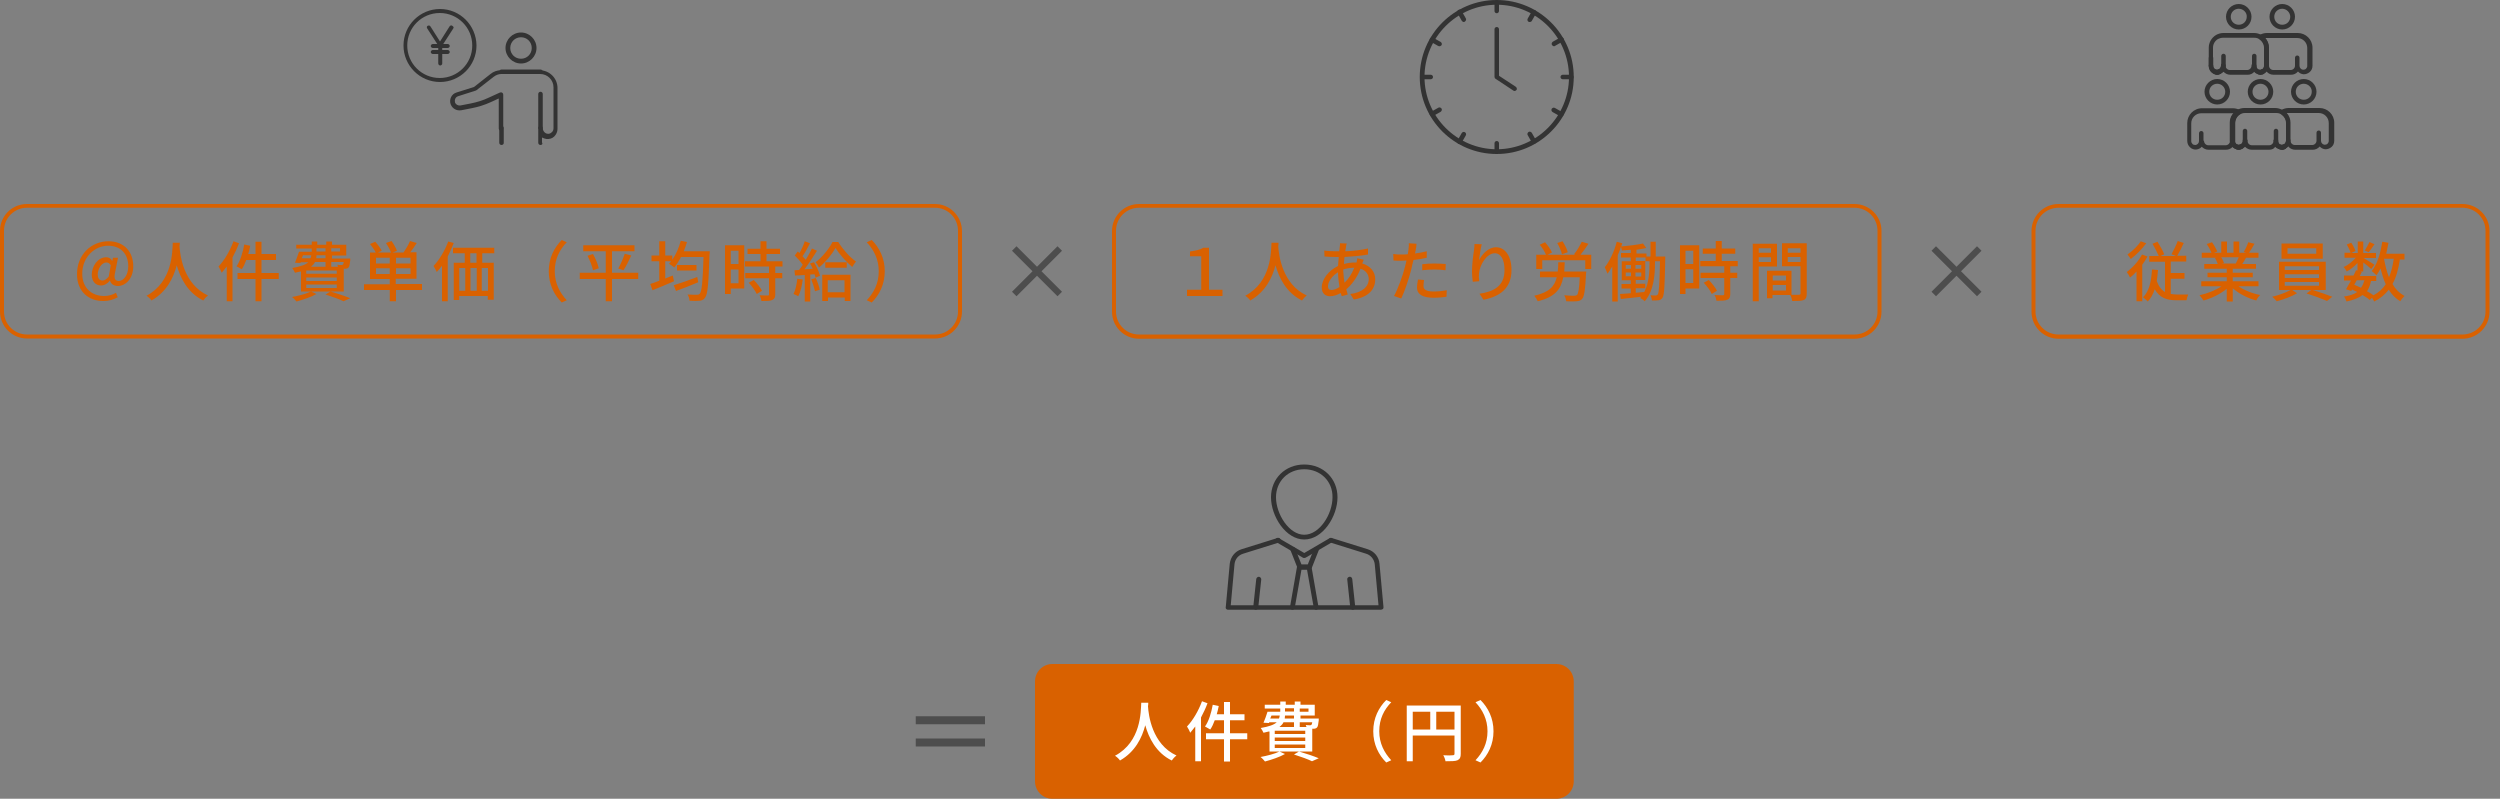 <svg version="1.1" id="レイヤー_1" xmlns="http://www.w3.org/2000/svg" x="0" y="0" width="1000" height="319.5" xml:space="preserve"><rect width="100%" height="100%" fill="#808080" stroke="none"/><style>.st0{fill:#4d4d4d}.st1{fill:#d96100}.st2{fill:#fff}.st3{fill:#333}</style><path class="st0" d="M394 289.7h-27.7v-3.2H394v3.2zm0 5.7v3.2h-27.7v-3.2H394z"/><path class="st1" d="M629.5 312.5c0 3.9-3.1 7-7 7H421c-3.9 0-7-3.1-7-7v-39.9c0-3.9 3.1-7 7-7h201.5c3.9 0 7 3.1 7 7v39.9z"/><path class="st2" d="M459.3 281.2c0 .4 0 .8-.1 1.3.2 3.5 1.6 15.2 11.4 19.7-.8.6-1.5 1.4-1.9 2-6.3-3.1-9.2-9.1-10.6-14.1-1.3 5-4 10.6-10.1 14.1-.4-.6-1.2-1.4-2-1.9 10.5-5.6 10.3-17.7 10.5-21.2h2.8zM483 281.3c-.7 1.9-1.6 3.8-2.6 5.7v17.5h-2.3v-13.9c-.7.9-1.4 1.8-2 2.5-.2-.6-.9-1.9-1.3-2.5 2.4-2.5 4.6-6.3 6-10.1l2.2.8zm15.9 14.4H492v8.9h-2.4v-8.9h-7.2v-2.4h7.2v-5.2h-3.7c-.5 1.4-1.1 2.7-1.8 3.7-.5-.3-1.5-.9-2.1-1.2 1.5-2.1 2.5-5.4 3.1-8.7l2.4.5c-.2 1.1-.5 2.2-.8 3.3h2.9v-4.9h2.4v4.9h5.8v2.4H492v5.2h6.9v2.4zM514 301.6c-2.1 1.2-5.4 2.3-8 3-.4-.5-1.2-1.4-1.8-1.8 2.7-.5 5.8-1.3 7.6-2.2l2.2 1zm-6.5-9c-.7.2-1.4.3-2.1.5-.2-.5-.8-1.5-1.1-1.9 3.4-.6 5.3-1.3 6.4-2.3h-3l-.1.3-2.2-.1c.5-1.2 1.2-3 1.6-4.4h5.1v-1.3h-6.2v-1.5h6.2v-1.3h2.2v1.3h3.6v-1.3h2.3v1.3h5.7v4.3h-5.7v1.2h7.3v.7c-.2 1.6-.3 2.5-.7 2.9-.4.4-.9.5-1.4.5h-.5v9.1h-17.1v-8zm.6-5.2h3.5c.2-.4.2-.8.3-1.2h-3.3l-.5 1.2zm14 4.9h-12.2v1.3h12.2v-1.3zm0 2.7h-12.2v1.4h12.2V295zm0 2.8h-12.2v1.4h12.2v-1.4zm-8.7-8.9c-.3.7-.9 1.3-1.6 1.9h5.8v-1.9h-4.2zm4.2-2.7H514c0 .4-.1.8-.1 1.2h3.7v-1.2zm-3.6-1.6h3.6v-1.3H514v1.3zm5.6 16c2.8.8 6 1.9 7.9 2.7l-2.7 1.2c-1.6-.8-4.4-1.8-7.2-2.7l2-1.2zm.3-17.2v1.3h3.5v-1.3h-3.5zm0 5.5v1.9h2.7c-.1-.3-.2-.6-.3-.8.7.1 1.4.1 1.7.1.2 0 .4 0 .6-.2.1-.1.2-.4.3-1h-5zM554.5 280l2 .9c-2.9 3-4.8 6.7-4.8 11.6 0 4.8 2 8.6 4.8 11.6l-2 .9c-3-3-5.2-7.2-5.2-12.5s2.2-9.5 5.2-12.5zM584.3 301.5c0 1.4-.3 2.1-1.3 2.6-.9.4-2.5.4-4.8.4-.1-.7-.5-1.8-.9-2.4 1.7.1 3.3.1 3.8 0 .5 0 .7-.2.7-.6v-7.3h-16.7v10.3h-2.4v-22.3h21.6v19.3zm-19.2-9.7h7v-7.1h-7v7.1zm16.7 0v-7.1h-7.3v7.1h7.3zM592.2 305l-2-.9c2.8-3 4.8-6.7 4.8-11.6 0-4.8-2-8.6-4.8-11.6l2-.9c3 3 5.2 7.2 5.2 12.5s-2.2 9.5-5.2 12.5z"/><g><path class="st3" d="M552.4 243.9h-61.2c-.3 0-.5-.1-.7-.3-.2-.2-.3-.5-.2-.7l1.6-17.4c.3-2.7 2.1-5 4.7-5.8l14.4-4.5c.5-.2 1.1.1 1.2.6.2.5-.1 1.1-.6 1.2l-14.4 4.5c-1.9.6-3.2 2.2-3.4 4.2l-1.5 16.4h59.1l-1.5-16.4c-.2-1.9-1.5-3.6-3.4-4.2l-14.4-4.5c-.5-.2-.8-.7-.6-1.2.2-.5.7-.8 1.2-.6l14.4 4.5c2.6.8 4.5 3.1 4.7 5.8l1.6 17.4c0 .3-.1.5-.2.7-.3.1-.6.3-.8.3z"/><path class="st3" d="M521.7 223.2c-.2 0-.3 0-.5-.1l-10.6-6.2c-.5-.3-.6-.9-.3-1.3.3-.5.9-.6 1.3-.3l10.1 5.9 10.1-5.9c.5-.3 1.1-.1 1.3.3.3.5.1 1.1-.3 1.3l-10.6 6.2c-.1 0-.3.1-.5.1z"/><g><path class="st3" d="M521.7 215.8c-7.4 0-13.3-9.3-13.3-16.9 0-7.5 5.7-13.1 13.3-13.1 7.6 0 13.3 5.6 13.3 13.1 0 7.7-5.9 16.9-13.3 16.9zm0-28.1c-6.5 0-11.3 4.8-11.3 11.2 0 6.7 5.2 15 11.3 15 6.1 0 11.3-8.2 11.3-15 .1-6.4-4.8-11.2-11.3-11.2z"/></g><g><path class="st3" d="M523.7 227.8h-3.8c-.4 0-.8-.2-.9-.6l-2.8-7.1c-.2-.5 0-1.1.5-1.3.5-.2 1.1 0 1.3.5l2.6 6.5h2.5l2.6-6.5c.2-.5.8-.7 1.3-.5.5.2.7.8.5 1.3l-2.8 7.1c-.3.4-.6.6-1 .6z"/><path class="st3" d="M517 243.9h-.2c-.5-.1-.9-.6-.8-1.1l2.8-16.1c.1-.5.5-.8 1-.8h3.8c.5 0 .9.3 1 .8l2.8 16.1c.1.5-.3 1-.8 1.1-.5.1-1-.3-1.1-.8l-2.7-15.3h-2.2l-2.7 15.3c0 .4-.4.8-.9.8z"/></g><g><path class="st3" d="M502.3 243.9h-.1c-.5-.1-.9-.5-.9-1.1l1.2-11.2c.1-.5.5-.9 1.1-.9.5.1.9.5.9 1.1l-1.2 11.2c0 .5-.5.9-1 .9zM541.1 243.9c-.5 0-.9-.4-1-.9l-1.2-11.2c-.1-.5.3-1 .9-1.1.5-.1 1 .3 1.1.9l1.2 11.2c.1.5-.3 1-.9 1.1h-.1z"/></g></g><g><path class="st1" d="M374 83.1c5.1 0 9.2 4.1 9.2 9.2v32.3c0 5.1-4.1 9.2-9.2 9.2H10.8c-5.1 0-9.2-4.1-9.2-9.2V92.3c0-5.1 4.1-9.2 9.2-9.2H374m0-1.5H10.8C4.8 81.6 0 86.4 0 92.3v32.3c0 5.9 4.8 10.8 10.8 10.8H374c5.9 0 10.8-4.8 10.8-10.8V92.3c-.1-5.9-4.9-10.7-10.8-10.7z"/><path class="st1" d="M30.8 109.7c0-8 5.8-13.2 12.6-13.2 6.1 0 9.9 4.1 9.9 10 0 5.2-3.3 7.9-6.1 7.9-1.6 0-2.9-.8-3.2-2.2-.9 1.2-2.3 2-3.6 2-2.1 0-3.7-1.6-3.7-4.3 0-3.3 2.3-7 5.8-7 1 0 1.8.4 2.3 1.4h.1l.3-1.2h2l-1.2 6.1c-.5 2.1 0 3.2 1.5 3.2 1.8 0 3.8-2.2 3.8-5.9 0-4.6-2.7-8.2-8.1-8.2-5.2 0-10.3 4.4-10.3 11.2 0 5.8 3.9 8.9 8.8 8.9 1.7 0 3.4-.5 4.7-1.3l.7 1.8c-1.8 1-3.6 1.5-5.7 1.5-5.7.1-10.6-3.6-10.6-10.7zm12.7.9l.8-4.5c-.5-.8-1-1.1-1.7-1.1-2.1 0-3.5 2.7-3.5 4.8 0 1.7.8 2.4 1.9 2.4.8 0 1.6-.5 2.5-1.6zM71.9 97.2c0 .4 0 .8-.1 1.3.2 3.5 1.6 15.2 11.4 19.7-.8.6-1.5 1.4-1.9 2-6.3-3.1-9.2-9.1-10.6-14.1-1.3 5-4 10.6-10.1 14.1-.4-.6-1.2-1.4-2-1.9 10.5-5.6 10.3-17.7 10.5-21.2h2.8zM95.6 97.3c-.7 1.9-1.6 3.8-2.6 5.7v17.5h-2.3v-13.9c-.7.9-1.4 1.8-2 2.5-.2-.6-.9-1.9-1.3-2.5 2.4-2.5 4.6-6.3 6-10.1l2.2.8zm15.9 14.3h-6.9v8.9h-2.4v-8.9H95v-2.4h7.2V104h-3.7c-.5 1.4-1.1 2.7-1.8 3.7-.5-.3-1.5-.9-2.1-1.2 1.5-2.1 2.5-5.4 3.1-8.7l2.4.5c-.2 1.1-.5 2.2-.8 3.3h2.9v-4.9h2.4v4.9h5.8v2.4h-5.8v5.2h6.9v2.4zM126.6 117.6c-2.1 1.2-5.4 2.3-8 3-.4-.5-1.2-1.4-1.8-1.8 2.7-.5 5.8-1.3 7.6-2.2l2.2 1zm-6.5-9c-.7.2-1.4.3-2.1.5-.2-.5-.8-1.5-1.1-1.9 3.4-.6 5.3-1.3 6.4-2.3h-3l-.1.3-2.2-.1c.5-1.2 1.1-3 1.6-4.4h5.1v-1.3h-6.2v-1.5h6.2v-1.3h2.2v1.3h3.6v-1.3h2.3v1.3h5.7v4.3h-5.7v1.2h7.3v.7c-.2 1.6-.3 2.5-.7 2.9-.4.4-.9.5-1.4.5h-.5v9.1h-17.1v-8zm.6-5.3h3.5c.2-.4.2-.8.3-1.2h-3.3l-.5 1.2zm14 4.9h-12.2v1.3h12.2v-1.3zm0 2.8h-12.2v1.4h12.2V111zm0 2.8h-12.2v1.4h12.2v-1.4zm-8.7-9c-.3.7-.9 1.3-1.6 1.9h5.8v-1.9H126zm4.2-2.7h-3.6c0 .4-.1.8-.1 1.2h3.7v-1.2zm-3.6-1.5h3.6v-1.3h-3.6v1.3zm5.6 16c2.8.8 6 1.9 7.9 2.7l-2.7 1.2c-1.6-.8-4.4-1.8-7.2-2.7l2-1.2zm.3-17.3v1.3h3.5v-1.3h-3.5zm0 5.5v1.9h2.7c-.1-.3-.2-.6-.3-.8.7.1 1.4.1 1.7.1.2 0 .4 0 .6-.2.1-.1.2-.4.3-1h-5zM168.9 116h-10.5v4.5h-2.5V116h-10.3v-2.3h10.3v-2.1H148V101h2.3c-.5-1-1.5-2.4-2.3-3.4l2.1-.9c1 1.1 2.1 2.6 2.6 3.6l-1.5.7h5.2c-.4-1.1-1.2-2.6-2-3.8l2.2-.8c.9 1.2 1.8 2.9 2.2 3.9l-1.7.7h4.3c.9-1.3 2-3.1 2.6-4.6l2.7.8c-.8 1.3-1.7 2.6-2.6 3.7h2.5v10.6h-8.3v2.1h10.5v2.4zm-13-12.9h-5.5v2.3h5.5v-2.3zm0 6.5v-2.3h-5.5v2.3h5.5zm8.3-6.5h-5.8v2.3h5.8v-2.3zm0 4.2h-5.8v2.3h5.8v-2.3zM181.5 97.2c-.7 1.8-1.5 3.6-2.4 5.4v17.9h-2.3v-14.2c-.7.9-1.4 1.8-2.1 2.5-.2-.5-.9-1.8-1.3-2.4 2.3-2.4 4.5-6.1 5.9-9.8l2.2.6zm11.4 4.1v3.8h4.6v14.8h-2.4v-1.5h-11.4v1.6h-2.2v-14.9h4.4v-3.8h-4.7v-2.2h16.5v2.2h-4.8zm-9.2 15h2.4v-9.1h-2.4v9.1zm6.9-15h-2.5v3.8h2.5v-3.8zm-2.4 5.9v9.1h2.5v-9.1h-2.5zm7 0h-2.5v9.1h2.5v-9.1zM224.7 96l2 .9c-2.9 3-4.8 6.7-4.8 11.6 0 4.8 2 8.6 4.8 11.6l-2 .9c-3-3-5.2-7.2-5.2-12.5s2.2-9.5 5.2-12.5zM255.3 111.6h-10.5v8.9h-2.5v-8.9h-10.4v-2.5h10.4v-8.6h-9v-2.4h20.5v2.4h-9v8.6h10.5v2.5zm-18.1-10c1 1.8 2 4.1 2.3 5.7l-2.3.8c-.3-1.5-1.2-3.9-2.2-5.8l2.2-.7zm10.1 5.8c.9-1.6 2-4.1 2.6-5.9l2.6.7c-.9 2-2.1 4.4-3.1 5.9l-2.1-.7zM283.9 100.7s0 .9-.1 1.2c-.4 11.8-.7 15.9-1.8 17.2-.6.9-1.3 1.1-2.2 1.2-.9.1-2.5.1-4 0 0-.7-.3-1.8-.8-2.5 1.6.1 3.1.1 3.8.1.5 0 .8-.1 1.1-.4.8-.9 1.2-4.7 1.5-14.7h-9c-.8 1.6-1.8 3.1-2.7 4.2-.5-.4-1.5-1.2-2.1-1.5.3-.3.6-.6.8-1h-2.3v6.9l3-1.2.5 2.3c-3 1.3-6.1 2.6-8.6 3.6l-.9-2.5c1-.3 2.2-.8 3.6-1.3v-7.8h-3.1v-2.3h3.1v-5.7h2.4v5.7h2.8v1.7c1.5-2.1 2.7-4.9 3.4-7.6l2.5.5c-.4 1.3-.8 2.5-1.3 3.7h10.4zm-4.6 12.2c-3.1 1.3-6.4 2.6-8.9 3.5l-.9-2.3c2.3-.7 6-2 9.4-3.3l.4 2.1zm-.7-6.9v2.2h-7.8V106h7.8zM297.7 115.4h-5.4v2.2H290V98.1h7.7v17.3zm-5.4-15.1v5.3h3.1v-5.3h-3.1zm3.1 13v-5.5h-3.1v5.5h3.1zm14.7-6.7v2.6h2.8v2.1h-2.8v6.4c0 1.3-.3 1.9-1.2 2.3-.9.4-2.2.4-4.3.4-.1-.7-.4-1.6-.8-2.3 1.5.1 2.9.1 3.3.1.4 0 .5-.1.5-.5v-6.4h-9.5v-2.1h9.5v-2.6H298v-2.1h6.2v-2.9H299v-2.1h5.2v-3h2.4v3h5.4v2.1h-5.4v2.9h6.4v2.1h-2.9zm-8.6 5.4c1.3 1.3 2.7 3.1 3.3 4.3l-2.1 1.3c-.6-1.3-1.9-3.1-3.2-4.5l2-1.1zM321.1 111.8c-.3 2.5-.9 5-1.8 6.7-.4-.3-1.4-.7-1.9-.9.8-1.6 1.3-3.9 1.5-6.1l2.2.3zm4.5-6.9c1 1.7 2.1 3.9 2.4 5.4l-1.8.8c-.1-.4-.2-.9-.4-1.4l-1.7.1v10.8h-2.2V110c-1.4.1-2.8.2-3.9.2l-.2-2.1 1.8-.1c.5-.6 1-1.3 1.5-2.1-.8-1.2-2.1-2.6-3.2-3.7l1.2-1.6c.2.2.5.4.7.6.8-1.4 1.7-3.3 2.1-4.7l2.1.8c-.9 1.8-2 3.8-3 5.2.5.5.9 1 1.3 1.4.9-1.5 1.8-3.1 2.5-4.5l2 .9c-1.5 2.4-3.3 5.2-5 7.4 1 0 2.1-.1 3.3-.2-.3-.7-.7-1.5-1.1-2.1l1.6-.5zm.7 6.3c.7 1.5 1.4 3.5 1.6 4.7l-1.9.6c-.3-1.3-.9-3.3-1.5-4.8l1.8-.5zm9-14.4c1.8 2.9 4.6 6.1 7.1 7.8-.5.6-1.1 1.5-1.5 2.2-2.4-2-5.2-5.2-6.7-7.6-1.4 2.5-3.9 5.6-6.6 7.8-.3-.7-.9-1.6-1.4-2.1 2.7-2 5.5-5.5 6.8-8.1h2.3zm-6.4 13.1h11.3v10.5h-2.3V119h-6.7v1.4h-2.3v-10.5zm9.8-5v2.2h-8.6v-2.2h8.6zm-7.6 7.2v4.8h6.7v-4.8h-6.7zM348.7 121l-2-.9c2.8-3 4.8-6.7 4.8-11.6 0-4.8-2-8.6-4.8-11.6l2-.9c3 3 5.2 7.2 5.2 12.5s-2.2 9.5-5.2 12.5zM741.8 83.1c5.1 0 9.2 4.1 9.2 9.2v32.3c0 5.1-4.1 9.2-9.2 9.2H455.6c-5.1 0-9.2-4.1-9.2-9.2V92.3c0-5.1 4.1-9.2 9.2-9.2h286.2m0-1.5H455.6c-5.9 0-10.8 4.8-10.8 10.8v32.3c0 5.9 4.8 10.8 10.8 10.8h286.2c5.9 0 10.8-4.8 10.8-10.8V92.3c0-5.9-4.9-10.7-10.8-10.7z"/><g><path class="st1" d="M474.7 115.9h5.8v-13.4H476v-1.9c2.3-.4 3.9-.6 5.3-1.5h2.3v16.8h5.4v2.5h-14.2v-2.5zM511.4 97.2c0 .4 0 .8-.1 1.3.2 3.5 1.6 15.2 11.4 19.7-.8.6-1.5 1.4-1.9 2-6.3-3.1-9.2-9.1-10.6-14.1-1.3 5-4 10.6-10.1 14.1-.4-.6-1.2-1.4-2-1.9 10.5-5.6 10.3-17.7 10.5-21.2h2.8zM538.4 98.8c-.1.5-.2 1.1-.3 1.7 3.3-.1 6.3-.5 9.1-1.1v2.4c-2.6.5-6.1.8-9.4 1-.1.9-.2 1.9-.2 2.8 1.4-.4 2.9-.6 4.2-.6h.8c.1-.5.3-1.3.3-1.7l2.6.6c-.2.3-.4 1-.6 1.5 3.2.9 5.2 3.3 5.2 6.3 0 3.7-2.3 7.1-8.6 8.1l-1.4-2.2c4.9-.6 7.4-3 7.4-6 0-1.8-1.2-3.5-3.3-4.1-1.4 3.6-3.6 6.5-5.7 8.2l.6 2.1-2.4.7c-.1-.4-.3-.8-.4-1.3-1.4.8-2.9 1.3-4.3 1.3-1.8 0-3.3-1.1-3.3-3.5 0-3.4 2.9-6.9 6.5-8.6l.3-3.6h-1.3c-1.2 0-3.3-.1-4.4-.2l-.1-2.4c.9.2 3.2.3 4.6.3h1.4c.1-.7.1-1.2.2-1.8.1-.5.1-1 .1-1.4l2.7.1c-.2.5-.3 1-.3 1.4zm-5.8 17.2c.9 0 2-.4 3.2-1.2-.3-1.9-.6-4-.6-5.9-2.3 1.4-4 3.7-4 5.6 0 1 .4 1.5 1.4 1.5zm5.2-2.9c1.5-1.5 2.9-3.4 3.9-6h-.2c-1.6 0-3 .3-4.2.7v.6c.1 1.8.3 3.3.5 4.7zM566.3 99.9c-.1.4-.2 1-.3 1.5 1.6-.2 3.2-.5 4.7-.9v2.6c-1.6.4-3.5.7-5.3.9-.3 1.1-.6 2.3-.8 3.4-.9 3.7-2.7 9.1-4.1 12l-2.9-1c1.5-2.7 3.5-8.1 4.4-11.7.2-.8.4-1.7.6-2.5-.8 0-1.5.1-2.1.1-1.2 0-2.2 0-3.1-.1l-.1-2.6c1.3.2 2.2.2 3.2.2.8 0 1.7 0 2.6-.1.1-.8.3-1.5.3-2 .1-.8.2-1.8.1-2.4l3.1.2c0 .8-.2 1.9-.3 2.4zm3.1 14.5c0 1.2.7 2.2 4.1 2.2 1.7 0 3.5-.2 5.2-.5l-.1 2.6c-1.4.2-3.2.4-5.2.4-4.3 0-6.6-1.4-6.6-4 0-1.1.2-2.2.4-3.3l2.4.2c-.1.9-.2 1.7-.2 2.4zm4.3-9c1.5 0 3.1.1 4.6.2l-.1 2.5c-1.3-.2-2.9-.3-4.4-.3-1.7 0-3.3.1-4.9.3v-2.4c1.4-.2 3.2-.3 4.8-.3zM591.6 104.1c1.2-2.4 3.7-5.2 6.8-5.2 3.6 0 6.2 3.5 6.2 9.1 0 7.3-4.6 10.6-11.2 11.9l-1.6-2.4c5.7-.9 10-3 10-9.5 0-4.1-1.4-6.7-3.9-6.7-3.2 0-6.1 4.7-6.3 8.2-.1.9-.1 1.8.1 3l-2.6.2c-.1-1-.3-2.5-.3-4.2 0-2.5.4-6 .8-8.4.1-.9.2-1.8.2-2.5l2.9.1c-.4 1.5-.9 4.7-1.1 6.4zM634.5 108.6s0 .7-.1 1c-.3 6.4-.7 8.9-1.5 9.9-.6.7-1.2.9-2.2 1-.9.1-2.5.1-4.2 0-.1-.7-.4-1.7-.8-2.4 1.7.2 3.4.2 4 .2.5 0 .8-.1 1.1-.3.5-.5.9-2.5 1.1-7.1h-6.6c-.9 4.7-3.2 7.9-10.2 9.6-.3-.7-.9-1.6-1.4-2.2 6-1.4 8.1-3.7 9-7.4H616v-2.3h7.1c.1-1.1.2-2.3.2-3.7h2.6c-.1 1.3-.1 2.5-.2 3.7h8.8zm2-6.7v5.7h-2.4v-3.5h-17.2v3.5h-2.4v-5.7h3.9c-.5-1.2-1.5-2.8-2.5-4l2.1-1c1.1 1.2 2.3 2.9 2.8 4.1l-1.8.9h11.2l-.6-.2c1.1-1.3 2.4-3.5 3.1-5l2.7.8c-1 1.5-2.2 3.2-3.2 4.4h4.3zm-11.7-.2c-.3-1.2-1.1-3.1-1.9-4.5l2.1-.7c.9 1.4 1.8 3.1 2.1 4.4l-2.3.8zM666.1 102.4v1c-.2 11-.4 14.7-1.1 15.7-.5.7-.9.9-1.6 1-.7.1-1.6.1-2.6.1-.1-.6-.3-1.5-.6-2.1.9.1 1.7.1 2.1.1.3 0 .5-.1.8-.4.5-.7.7-3.9.9-13.3h-2v.6c0 5-.5 11.2-4.1 15.4-.4-.4-1.2-1-1.8-1.3.1-.2.3-.3.4-.5-3 .3-5.9.7-8.2.9l-.3-2c1.2-.1 2.7-.2 4.3-.3v-1.9h-3.7v-1.8h3.7v-1.5h-3.6v-7.6h3.6V103h-3.9v-1.8h3.9v-1.3c-1.2.1-2.4.2-3.5.3-.1-.5-.3-1.1-.4-1.5-.4 1.1-.8 2.3-1.3 3.4v18.5h-2.2v-14c-.6 1.1-1.3 2-1.9 2.9-.2-.6-.8-2-1.1-2.6 2-2.5 3.8-6.3 4.8-10.2l2.2.6c-.1.4-.3.9-.4 1.3 3-.3 6.5-.7 8.7-1.2l1.3 1.8c-1.2.3-2.5.5-3.9.7v1.5h4v1.2h1.6v-5.9h2.1v5.9h3.8zm-15.8 5.1h2.1V106h-2.1v1.5zm0 3h2.1V109h-2.1v1.5zm6.2-3V106h-2.3v1.5h2.3zm0 3V109h-2.3v1.6h2.3zm3.4-6h-1.7V103h-3.9v1.4h3.8v7.6h-3.8v1.5h3.8v1.8h-3.8v1.8c1.1-.1 2.3-.2 3.4-.3 1.9-3.7 2.1-8.1 2.1-11.6v-.7zM679.6 115.4h-5.4v2.2H672V98.1h7.7v17.3zm-5.4-15.1v5.3h3.1v-5.3h-3.1zm3.1 12.9v-5.5h-3.1v5.5h3.1zm14.8-6.7v2.6h2.8v2.1h-2.8v6.4c0 1.3-.3 1.9-1.2 2.3-.9.4-2.3.4-4.3.4-.1-.7-.4-1.6-.8-2.3 1.5.1 2.9.1 3.3.1.4 0 .6-.1.6-.5v-6.4h-9.5v-2.1h9.5v-2.6h-9.6v-2.1h6.2v-2.9h-5.2v-2.1h5.2v-3h2.4v3h5.4v2.1h-5.4v2.9h6.4v2.1h-3zm-8.6 5.5c1.3 1.3 2.7 3.1 3.3 4.3l-2.1 1.3c-.5-1.3-1.9-3.1-3.2-4.5l2-1.1zM703.5 106.6v13.9h-2.4v-23h9.7v9.1h-7.3zm0-7.3v1.8h4.9v-1.8h-4.9zm4.9 5.5v-1.9h-4.9v1.9h4.9zm14.3 12.6c0 1.4-.3 2.2-1.2 2.6-.9.4-2.4.4-4.6.4-.1-.7-.4-1.7-.8-2.4H709v1.3h-2.2v-11h9.8v9.6c1.3.1 2.5 0 3 0s.6-.2.6-.6v-10.8h-7.4v-9.2h9.9v20.1zm-13.6-7.2v2h5.3v-2h-5.3zm5.3 6V114h-5.3v2.2h5.3zm.7-16.9v1.8h5.1v-1.8h-5.1zm5.1 5.5v-2h-5.1v2h5.1z"/></g><path class="st1" d="M985 83.1c5.1 0 9.2 4.1 9.2 9.2v32.3c0 5.1-4.1 9.2-9.2 9.2H823.4c-5.1 0-9.2-4.1-9.2-9.2V92.3c0-5.1 4.1-9.2 9.2-9.2H985m0-1.5H823.4c-5.9 0-10.8 4.8-10.8 10.8v32.3c0 5.9 4.8 10.8 10.8 10.8H985c5.9 0 10.8-4.8 10.8-10.8V92.3c0-5.9-4.9-10.7-10.8-10.7z"/><g><path class="st1" d="M859 102.6c-.6 1.1-1.3 2.2-2.1 3.3v14.6h-2.3v-11.9c-.8.9-1.7 1.8-2.6 2.4-.2-.5-.9-1.7-1.3-2.2 2.3-1.7 4.7-4.3 6.1-7l2.2.8zm-.5-5.3c-1.6 2.2-4 4.7-6.2 6.3-.3-.5-.9-1.3-1.3-1.8 2-1.4 4.2-3.5 5.3-5.3l2.2.8zm10 20.3c.7.1 1.4.2 2.2.2h4.6c-.3.6-.6 1.7-.7 2.3h-4.1c-3.7 0-6.6-.9-8.6-4.4-.7 2-1.5 3.6-2.8 4.9-.4-.4-1.3-1.3-1.9-1.7 2.5-2.4 3.3-6.3 3.6-11.1l2.4.2c-.1 1.6-.3 3.1-.5 4.4.8 2.2 1.9 3.6 3.3 4.4v-12.1h-6.3v-2.3h3.8c-.6-1.4-1.6-3.4-2.5-4.9l2-.8c1 1.6 2.2 3.7 2.7 5l-1.5.7h6.2l-1.8-.7c.8-1.4 1.9-3.7 2.5-5.3l2.4.8c-.8 1.8-1.8 3.8-2.6 5.1h3.6v2.3h-6.2v4.6h5.5v2.3h-5.5v6.1zM895.2 114.4c2.3 1.6 5.7 3 8.9 3.6-.6.5-1.3 1.5-1.6 2.2-3.4-.9-6.9-2.7-9.4-4.9v5.3h-2.4v-5.1c-2.5 2.1-6 3.8-9.3 4.7-.4-.6-1-1.5-1.6-2.1 3.1-.7 6.5-2 8.8-3.6h-8.1v-2h10.2v-1.6H883v-1.8h7.7v-1.6h-9v-1.9h5.4c-.2-.7-.7-1.7-1.1-2.4l.6-.1h-5.9v-2h3.9c-.4-1-1.2-2.5-1.9-3.5l2.1-.7c.8 1.1 1.7 2.7 2.1 3.7l-1.3.5h2.9v-4.5h2.3v4.5h2.6v-4.5h2.3v4.5h2.8l-1-.3c.6-1 1.4-2.7 1.8-3.9l2.5.6c-.7 1.3-1.5 2.6-2.2 3.6h3.8v2h-5c-.5.9-1 1.8-1.5 2.5h5.5v1.9h-9.3v1.6h8v1.8h-8v1.6h10.3v2h-8.2zm-6.7-11.5c.5.8.9 1.7 1.1 2.3l-.8.2h5.5c.4-.7.8-1.6 1.2-2.5h-7zM925.1 116c2.6.8 5.8 1.9 7.8 2.7l-2.1 1.7c-2-.9-5.5-2.2-8.2-3l1.9-1.4h-7.6l1.9 1.3c-2.1 1.3-5.4 2.5-8.1 3.2-.4-.5-1.2-1.3-1.8-1.8 2.5-.6 5.6-1.7 7.3-2.7h-4.6v-11.3h18.7V116h-5.2zm4-12.5h-16.5v-6.1h16.5v6.1zm-15.2 4.5h13.7v-1.5h-13.7v1.5zm0 3.2h13.7v-1.5h-13.7v1.5zm0 3.1h13.7v-1.5h-13.7v1.5zm12.6-15H915v2.2h11.5v-2.2zM960 103.5c-.6 4.1-1.5 7.4-3 10.1 1.2 2.1 2.8 3.7 4.8 4.8-.5.5-1.3 1.4-1.7 2.1-1.9-1.1-3.4-2.7-4.6-4.6-1.5 1.9-3.4 3.5-5.8 4.7-.2-.4-.6-1-.9-1.5l-.9.9c-.7-.7-1.8-1.3-2.9-2-1.5 1.2-3.6 2-6.4 2.6-.2-.7-.6-1.5-1-2 2.3-.3 4-.9 5.3-1.8-.7-.3-1.4-.7-2.1-1l-.3.6-2.1-.7c.6-1 1.3-2.2 2-3.5h-2.8v-2h3.8c.4-.7.7-1.4 1-2.1l.6.1v-3c-1.3 1.4-2.8 2.6-4.3 3.4-.3-.5-.8-1.4-1.3-1.8 1.8-.7 3.6-2.2 4.9-3.7h-4.5v-2h2.4c-.2-.9-.9-2.3-1.5-3.3l1.8-.7c.7 1 1.4 2.4 1.7 3.3l-1.7.8h2.6v-4.6h2.2v4.6h5.1v2h-5c1.2.7 3.7 2.2 4.4 2.7l-1.3 1.7c-.6-.6-2-1.7-3.2-2.6v3.6H944l.7.2c-.2.5-.5 1-.8 1.6h6.6v2h-2.1c-.3 1.6-.9 3-1.6 4.1 1 .5 1.9 1.1 2.6 1.6 2.1-1.1 3.7-2.6 4.9-4.4-.9-1.9-1.5-4-2.1-6.3-.5 1-1 1.9-1.6 2.7-.4-.4-1.4-1.3-1.9-1.7 2.2-2.7 3.5-7.1 4.2-11.7l2.5.4c-.3 1.5-.6 3-.9 4.4h7.3v2.3H960zm-17.3 8.6c-.3.6-.7 1.2-1 1.8.9.4 1.9.8 2.7 1.2.6-.8 1-1.8 1.4-3h-3.1zm7.1-14.4c-.8 1.2-1.7 2.4-2.3 3.2l-1.6-.7c.6-.9 1.4-2.4 1.9-3.4l2 .9zm3.8 5.8c.5 2.7 1.1 5.2 2 7.4.9-2.1 1.5-4.6 1.9-7.4h-3.9z"/></g><g><path class="st0" d="M414.8 110.3l-8.2 8.2-1.8-1.8 8.2-8.2-8.2-8.2 1.8-1.8 8.2 8.2 8.2-8.2 1.8 1.8-8.2 8.2 8.2 8.2-1.8 1.8-8.2-8.2z"/></g><g><path class="st0" d="M782.6 110.3l-8.2 8.2-1.8-1.8 8.2-8.2-8.2-8.2 1.8-1.8 8.2 8.2 8.2-8.2 1.8 1.8-8.2 8.2 8.2 8.2-1.8 1.8-8.2-8.2z"/></g><g><path class="st3" d="M598.7 61.6c-17 0-30.8-13.8-30.8-30.8S581.7 0 598.7 0s30.8 13.8 30.8 30.8-13.8 30.8-30.8 30.8zm0-59.7c-15.9 0-28.9 13-28.9 28.9 0 15.9 13 28.9 28.9 28.9s28.9-13 28.9-28.9c0-16-13-28.9-28.9-28.9z"/><path class="st3" d="M598.7 5.3c-.5 0-.9-.4-.9-.9V.9c0-.5.4-.9.9-.9s.9.4.9.9v3.4c0 .6-.4 1-.9 1zM585.5 8.8c-.3 0-.6-.2-.8-.5l-1.7-3c-.3-.4-.1-1 .3-1.3.4-.3 1-.1 1.3.3l1.7 3c.3.4.1 1-.3 1.3-.2.2-.4.2-.5.2zM575.8 18.5c-.2 0-.3 0-.5-.1l-3-1.7c-.4-.3-.6-.8-.3-1.3.3-.4.8-.6 1.3-.3l3 1.7c.4.3.6.8.3 1.3-.2.2-.5.4-.8.4zM572.3 31.7h-3.4c-.5 0-.9-.4-.9-.9s.4-.9.9-.9h3.4c.5 0 .9.4.9.9s-.4.9-.9.9zM572.8 46.6c-.3 0-.6-.2-.8-.5-.3-.4-.1-1 .3-1.3l3-1.7c.4-.3 1-.1 1.3.3.3.4.1 1-.3 1.3l-3 1.7c-.1.2-.3.2-.5.2zM583.8 57.6c-.2 0-.3 0-.5-.1-.4-.3-.6-.8-.3-1.3l1.7-3c.3-.4.8-.6 1.3-.3.4.3.6.8.3 1.3l-1.7 3c-.2.2-.5.4-.8.4zM598.7 61.6c-.5 0-.9-.4-.9-.9v-3.4c0-.5.4-.9.9-.9s.9.4.9.9v3.4c0 .4-.4.9-.9.9zM613.6 57.6c-.3 0-.6-.2-.8-.5l-1.7-3c-.3-.4-.1-1 .3-1.3.4-.3 1-.1 1.3.3l1.7 3c.3.4.1 1-.3 1.3-.2.1-.3.2-.5.2zM624.5 46.6c-.2 0-.3 0-.5-.1l-3-1.7c-.4-.3-.6-.8-.3-1.3.3-.4.8-.6 1.3-.3l3 1.7c.4.3.6.8.3 1.3-.1.3-.4.4-.8.4zM628.5 31.7h-3.4c-.5 0-.9-.4-.9-.9s.4-.9.9-.9h3.4c.5 0 .9.4.9.9.1.5-.3.9-.9.9zM621.6 18.5c-.3 0-.6-.2-.8-.5-.3-.4-.1-1 .3-1.3l3-1.7c.4-.3 1-.1 1.3.3.3.4.1 1-.3 1.3l-3 1.7c-.2.2-.4.2-.5.2zM611.9 8.8c-.2 0-.3 0-.5-.1-.4-.3-.6-.8-.3-1.3l1.7-3c.3-.4.8-.6 1.3-.3.4.3.6.8.3 1.3l-1.7 3c-.2.3-.5.4-.8.4zM605.8 36.4c-.2 0-.4-.1-.5-.2l-7.1-4.7c-.3-.2-.4-.5-.4-.8v-19c0-.5.4-.9.9-.9s.9.4.9.9v18.6l6.7 4.4c.4.3.6.9.3 1.3-.2.2-.5.4-.8.4z"/></g><g><path class="st3" d="M912.2 59.7h-.2-.1c-.4-.1-.6-.5-.6-.9v-.3c.2-.5.7-.8 1.2-.6.5.2.8.7.6 1.2-.2.3-.5.6-.9.6zM895.3 59.8s-.1 0 0 0c-.3 0-.5-.1-.7-.1-.5-.1-.8-.7-.6-1.2.1-.5.7-.8 1.2-.6.1 0 .2 0 .3.1.5.1.9.5.8 1-.1.4-.5.8-1 .8z"/><path class="st3" d="M896.2 59.7c-.4 0-.8-.3-.9-.7v-.3c0-.4.3-.8.7-.9.5-.1 1 .1 1.2.6v.3c0 .4-.2.8-.6.9h-.1c-.1.1-.2.1-.3.1z"/><path class="st3" d="M895.5 59.8h-.2c-.5 0-.9-.5-.9-1s.5-.9 1-.9h.1c.5 0 .9.4.9.9.1.6-.3 1-.9 1z"/><path class="st3" d="M895.7 59.8c-.5 0-.9-.4-.9-.9s.3-.9.8-1h.1c.5-.1 1 .3 1 .8s-.3.9-.8 1h-.1c0 .1 0 .1-.1.1zM912.9 59.8c-.5 0-.9-.4-.9-.9s.4-.9.9-.9h.1c.5 0 1 .4 1 .9s-.4 1-.9 1V59v.9c-.1-.1-.2-.1-.2-.1z"/><path class="st3" d="M913.1 59.8c-.5 0-.9-.4-.9-.8-.1-.5.3-1 .8-1 .1 0 .2 0 .3-.1.5-.1 1 .1 1.2.6.1.5-.1 1-.6 1.2-.2.1-.4.1-.6.1h-.2c.1 0 .1 0 0 0z"/><path class="st3" d="M912.7 59.8h-.2-.1c-.5-.1-.8-.5-.8-1 .1-.5.5-.9 1-.8h.1c.5 0 .9.5.9 1 0 .4-.4.8-.9.8z"/><path class="st3" d="M913.6 59.7c-.4 0-.8-.3-.9-.7-.2-.5.1-1 .6-1.2.6-.2 1.1-.9 1.1-1.6 0-.5.4-.9.9-.9s.9.4.9.9v.1c0 1.5-1 2.8-2.4 3.3 0 .1-.1.1-.2.1zM894.8 59.7h-.3c-1.4-.4-2.4-1.7-2.4-3.2v-.1-.1c0-.5.4-.9.9-.9s.9.4.9.9c0 .7.4 1.4 1.1 1.6.5.2.8.7.6 1.2 0 .3-.4.6-.8.6z"/><path class="st3" d="M895.8 59.8c-.5 0-.9-.4-.9-.8-.1-.5.3-1 .8-1 .1 0 .2 0 .3-.1.5-.1 1 .1 1.2.6.1.5-.1 1-.6 1.2-.3 0-.5.1-.8.1.1 0 0 0 0 0z"/><path class="st3" d="M896.3 59.7c-.4 0-.8-.3-.9-.7-.2-.5.1-1 .6-1.2.6-.2 1.1-.8 1.1-1.6 0-.5.4-.9.9-.9s.9.4.9.9v.1c0 1.5-1 2.8-2.4 3.2 0 .2-.1.2-.2.2z"/><path class="st3" d="M895.4 59.8h-.2-.1c-.5-.1-.8-.5-.8-1 .1-.5.5-.9 1-.8h.1c.5 0 .9.5.9 1 0 .4-.4.8-.9.8z"/><path class="st3" d="M895.5 59.8c-.5 0-.9-.4-.9-.9s.4-.9.9-.9h.1c.5 0 1 .4 1 .9s-.4 1-.9 1l-.1-.9v.9c.1-.1 0-.1-.1-.1z"/><path class="st3" d="M894.9 59.7h-.3-.1c-.4-.1-.7-.5-.7-.9v-.3c.2-.5.7-.8 1.2-.6.4.1.7.5.7.9v.3c-.1.3-.4.6-.8.6zM913.6 59.7c-.4 0-.8-.3-.9-.7-.1-.5.1-1 .6-1.2.5-.1 1 .1 1.2.6v.1c.1.4-.1.8-.4 1-.1 0-.1.1-.2.1-.2.1-.3.1-.3.1z"/><path class="st3" d="M913 59.8c-.5 0-.9-.4-1-.9 0-.5.4-1 .9-1h.1c.5-.1 1 .3 1 .8.1.5-.3.9-.7 1h-.1c0 .1-.1.1-.2.1z"/><path class="st3" d="M912.9 59.8h-.2c-.5-.1-.9-.5-.8-1 0-.5.5-.9 1-.9h.1c.5 0 .9.4.9.9-.1.6-.5 1-1 1z"/><path class="st3" d="M912.6 59.8s-.1 0 0 0h-.1c-.2 0-.4-.1-.6-.1-.5-.1-.8-.7-.6-1.2.1-.5.7-.8 1.2-.6.1 0 .2 0 .3.1.5.1.9.5.8 1-.1.4-.5.8-1 .8z"/><path class="st3" d="M912.2 59.7h-.3c-1.4-.4-2.4-1.7-2.4-3.3v-.1c0-.5.4-.9.9-.9s.9.4.9 1c0 .7.5 1.4 1.1 1.6.5.2.8.7.6 1.2-.1.2-.4.5-.8.5zM890.4 59.9h-7c-1.1 0-2-.5-2.7-1.2-.5.6-1.3 1-2.1 1.1-1 .1-1.9-.2-2.6-.9-.7-.6-1.1-1.6-1.1-2.5v-7.2c0-3.2 2.6-5.9 5.9-5.9h12.4c1 0 2 .3 2.9.8.3.2.5.5.5.8s-.2.6-.5.8c-1.2.7-2 2-2 3.5v7.1c-.1 2-1.7 3.6-3.7 3.6zm-8.8-3.6c0 1 .8 1.8 1.7 1.8h7c.9 0 1.7-.8 1.7-1.7v-3.2-4c0-1.5.6-2.9 1.5-3.9h-13c-2.2 0-4 1.8-4 4v7.2c0 .4.2.8.5 1.1.3.3.7.4 1.2.4.8-.1 1.4-.8 1.4-1.6v-3.1c0-.5.4-.9.9-.9s.9.4.9.9v3zM886.9 41.8c-2.8 0-5.1-2.3-5.1-5.1s2.3-5.1 5.1-5.1 5.1 2.3 5.1 5.1-2.3 5.1-5.1 5.1zm0-8.3c-1.8 0-3.2 1.4-3.2 3.2 0 1.8 1.4 3.2 3.2 3.2 1.8 0 3.2-1.4 3.2-3.2 0-1.7-1.4-3.2-3.2-3.2zM925.1 59.9h-7c-2 0-3.6-1.6-3.6-3.6v-7.2c0-1.4-.8-2.7-2-3.5-.3-.2-.5-.5-.5-.8 0-.3.2-.6.5-.8.9-.5 1.9-.8 2.9-.8h12.4c3.2 0 5.9 2.6 5.9 5.9v7.2c0 1-.4 1.9-1.1 2.5-.7.6-1.7 1-2.6.9-.8-.1-1.6-.5-2.1-1.1-.8.9-1.8 1.3-2.8 1.3zm-10.4-14.7c1 1.1 1.5 2.5 1.5 3.9v7.2c0 .9.8 1.7 1.7 1.7h7c.9 0 1.7-.8 1.7-1.7v-3.2c0-.5.4-.9.9-.9s.9.4.9.9v3.2c0 .8.6 1.5 1.4 1.6.4 0 .9-.1 1.2-.4.3-.3.5-.7.5-1.1v-7.2c0-2.2-1.8-4-4-4h-12.4-.4zM921.5 41.8c-2.8 0-5.1-2.3-5.1-5.1s2.3-5.1 5.1-5.1 5.1 2.3 5.1 5.1-2.3 5.1-5.1 5.1zm0-8.3c-1.8 0-3.2 1.4-3.2 3.2 0 1.8 1.4 3.2 3.2 3.2 1.8 0 3.2-1.4 3.2-3.2.1-1.7-1.4-3.2-3.2-3.2zM904.2 41.8c-2.8 0-5.1-2.3-5.1-5.1s2.3-5.1 5.1-5.1 5.1 2.3 5.1 5.1-2.3 5.1-5.1 5.1zm0-8.3c-1.8 0-3.2 1.4-3.2 3.2 0 1.8 1.4 3.2 3.2 3.2 1.8 0 3.2-1.4 3.2-3.2 0-1.7-1.4-3.2-3.2-3.2z"/><path class="st3" d="M907.7 59.9h-7c-1.1 0-2-.5-2.7-1.2-.4.4-.9.8-1.5.9h-.1c-.2.1-.4.1-.6.1h-.8c-.2 0-.4-.1-.6-.1-1.4-.5-2.4-1.8-2.5-3.3V49.1c0-2.1 1.1-4 2.9-5.1.9-.5 1.9-.8 2.9-.8h12.4c1 0 2 .3 2.9.8 1.8 1 2.9 3 2.9 5.1v7.3c-.1 1.5-1 2.8-2.4 3.2h-.1c-.2.1-.4.1-.6.1h-.7c-.2 0-.4-.1-.6-.1-.6-.2-1.1-.5-1.5-.9-.2.7-1.2 1.2-2.3 1.2zM894 56.3c0 .8.5 1.4 1.1 1.6.1 0 .2 0 .3.1h.1l.1.9V58h.1l.2.9-.1-.9c.1 0 .2 0 .3-.1.7-.2 1.1-.9 1.1-1.6 0-.5.4-.9.9-.9s.9.4.9.9c0 1 .8 1.8 1.7 1.8h7c.9 0 1.7-.8 1.7-1.7v-.1c0-.5.4-.9.9-.9s.9.4.9 1c0 .7.5 1.4 1.1 1.6.1 0 .2 0 .3.1h.4c.1 0 .2 0 .3-.1.6-.2 1.1-.9 1.1-1.6V49.2c0-1.4-.8-2.7-2-3.5-.6-.4-1.3-.5-2-.5H898c-.7 0-1.4.2-2 .5-1.2.7-2 2-2 3.5v7.1z"/><path class="st3" d="M898 57.2c-.5 0-.9-.4-.9-.9v-3.9c0-.5.4-.9.9-.9s.9.4.9.9v3.9c0 .5-.4.9-.9.9zM910.4 57.2c-.5 0-.9-.4-.9-.9v-3.9c0-.5.4-.9.9-.9s.9.4.9.9v3.9c0 .5-.4.9-.9.9z"/><g><path class="st3" d="M903.5 29.7h-.3l.3-.9-.3.9.2-.9.3-.9c.4.1.7.5.7.9v.3c-.1.3-.5.6-.9.6zM886.6 29.8c-.3 0-.5-.1-.7-.1-.5-.1-.8-.7-.6-1.2.1-.5.7-.8 1.2-.6.1 0 .2 0 .3.1.5.1.9.5.8 1-.1.4-.5.8-1 .8z"/><path class="st3" d="M887.6 29.7c-.4 0-.8-.3-.9-.7-.1-.4.1-.9.5-1.1 0 0 .1 0 .1-.1.5-.1 1 .1 1.2.6.2.5-.1 1-.6 1.2-.1.1-.2.1-.3.1z"/><path class="st3" d="M886.9 29.8h-.2c-.5 0-.9-.5-.9-1s.5-.9 1-.9h.1c.5 0 .9.4.9.9 0 .6-.4 1-.9 1z"/><path class="st3" d="M887.1 29.8c-.5 0-.9-.4-1-.9 0-.5.3-1 .9-1h.1c.5 0 1 .3 1 .8s-.3.9-.8 1h-.1c0 .1-.1.1-.1.1zM904.2 29.8c-.5 0-.9-.4-.9-.9s.4-.9.9-.9h.1l.1 1.9c-.1-.1-.1-.1-.2-.1z"/><path class="st3" d="M904.5 29.8c-.5 0-.9-.4-.9-.8-.1-.5.3-1 .8-1 .1 0 .2 0 .3-.1.5-.1 1 .1 1.2.6.1.5-.1 1-.6 1.2-.2.1-.4.1-.6.1h-.2z"/><path class="st3" d="M904.1 29.8s-.1 0 0 0h-.2-.1c-.5-.1-.8-.5-.8-1 .1-.5.5-.9 1-.8h.1c.5 0 .9.5.9 1 0 .4-.4.8-.9.8z"/><path class="st3" d="M904.9 29.7c-.4 0-.8-.3-.9-.7-.2-.5.1-1 .6-1.2.6-.2 1.1-.8 1.1-1.6 0-.5.4-.9.9-.9s.9.4.9.9v.1c0 1.5-1 2.8-2.4 3.3 0 .1-.1.1-.2.1zM886.2 29.7h-.3c-1.4-.4-2.4-1.7-2.4-3.2v-.1-.1c0-.5.4-.9.9-.9s.9.4.9.9c0 .7.5 1.4 1.1 1.6.5.2.8.7.6 1.2-.1.3-.4.6-.8.6z"/><path class="st3" d="M887.1 29.8c-.5 0-.9-.4-.9-.8-.1-.5.3-1 .8-1 .1 0 .2 0 .3-.1.5-.1 1 .1 1.2.6.1.5-.1 1-.6 1.2-.3 0-.5.1-.8.1.1 0 .1 0 0 0z"/><path class="st3" d="M887.6 29.7c-.4 0-.8-.3-.9-.7-.2-.5.1-1 .6-1.2.6-.2 1.1-.8 1.1-1.6 0-.5.4-.9.9-.9s.9.4.9.9v.1c0 1.5-1 2.8-2.4 3.2 0 .2-.1.2-.2.2z"/><path class="st3" d="M886.7 29.8h-.2-.1c-.5-.1-.8-.5-.8-1 .1-.5.5-.9 1-.8h.1c.5 0 .9.5.9 1 .1.4-.4.8-.9.8z"/><path class="st3" d="M886.9 29.8c-.5 0-.9-.4-.9-.9s.4-.9.9-.9h.1c.5 0 1 .4 1 .9s-.4 1-.9 1l-.1-.9v.9c0-.1-.1-.1-.1-.1z"/><path class="st3" d="M886.2 29.7h-.3l.1-.2.2-.7.3-.9c.5.2.8.7.6 1.2-.1.4-.5.6-.9.6zM904.9 29.7c-.4 0-.8-.3-.9-.7-.1-.4.1-.9.4-1.1.1 0 .1-.1.2-.1.5-.1 1 .2 1.1.6.1.5-.1 1-.6 1.1 0 .2-.1.2-.2.2z"/><path class="st3" d="M904.4 29.8c-.5 0-.9-.4-.9-.9s.4-1 .9-1h.1c.5-.1 1 .3 1 .8s-.3.9-.7 1h-.1c-.2.1-.3.1-.3.1z"/><path class="st3" d="M904.2 29.8h-.2c-.5 0-.9-.5-.9-1s.4-.9 1-.9h.1c.5 0 .9.4.9.9 0 .6-.4 1-.9 1z"/><path class="st3" d="M904 29.8c-.1 0-.1 0 0 0-.1 0-.1 0 0 0-.3 0-.5-.1-.7-.1-.5-.1-.8-.7-.6-1.2.1-.5.7-.8 1.2-.6.1 0 .2 0 .3.1.5.1.9.5.8 1-.2.4-.6.8-1 .8z"/><path class="st3" d="M903.5 29.7h-.3c-1.4-.4-2.4-1.7-2.4-3.3v-.1c0-.5.4-.9.9-.9s.9.4.9 1c0 .7.5 1.4 1.1 1.6.5.2.8.7.6 1.2 0 .2-.4.5-.8.5zM884.4 27.2c-.5 0-.9-.4-.9-.9v-3.1c0-.5.4-.9.9-.9s.9.4.9.9v3.1c.1.5-.4.9-.9.9zM916.4 29.9h-7c-2 0-3.6-1.6-3.6-3.6v-7.2c0-1.4-.8-2.7-2-3.5-.3-.2-.5-.5-.5-.8 0-.3.2-.6.5-.8.9-.5 1.9-.8 2.9-.8h12.4c3.2 0 5.9 2.6 5.9 5.9v7.2c0 1-.4 1.9-1.1 2.5-.7.6-1.7 1-2.6.9-.8-.1-1.6-.5-2.1-1.1-.8.9-1.7 1.3-2.8 1.3zm-10.3-14.7c1 1.1 1.5 2.5 1.5 3.9v7.2c0 .9.8 1.7 1.7 1.7h7c.9 0 1.7-.8 1.7-1.7v-3.2c0-.5.4-.9.9-.9s.9.4.9.9v3.2c0 .8.6 1.5 1.4 1.6.4 0 .9-.1 1.2-.4.3-.3.5-.7.5-1.1v-7.2c0-2.2-1.8-4-4-4h-12.4-.4zM912.9 11.8c-2.8 0-5.1-2.3-5.1-5.1s2.3-5.1 5.1-5.1 5.1 2.3 5.1 5.1-2.3 5.1-5.1 5.1zm0-8.3c-1.8 0-3.2 1.4-3.2 3.2 0 1.8 1.4 3.2 3.2 3.2 1.8 0 3.2-1.4 3.2-3.2 0-1.7-1.5-3.2-3.2-3.2zM895.5 11.8c-2.8 0-5.1-2.3-5.1-5.1s2.3-5.1 5.1-5.1 5.1 2.3 5.1 5.1-2.2 5.1-5.1 5.1zm0-8.3c-1.8 0-3.2 1.4-3.2 3.2 0 1.8 1.4 3.2 3.2 3.2s3.2-1.4 3.2-3.2c.1-1.7-1.4-3.2-3.2-3.2z"/><path class="st3" d="M899.1 29.9h-7c-1.1 0-2-.5-2.7-1.2-.4.4-.9.8-1.5.9-.2.1-.4.1-.6.1h-.7c-.2 0-.4-.1-.6-.1-1.4-.5-2.4-1.8-2.5-3.3V19.1c0-2.1 1.1-4 2.9-5.1.9-.5 1.9-.8 2.9-.8h12.4c1 0 2 .3 2.9.8 1.8 1 2.9 3 2.9 5.1v7.3c-.1 1.5-1 2.8-2.4 3.2-.2.1-.4.1-.6.1h-.5v-.9.9h-.1c-.2 0-.4-.1-.6-.1-.6-.2-1.1-.5-1.5-1-.7.9-1.7 1.3-2.7 1.3zm-12.1-2l.2.9-.2-.9c.2 0 .2 0 .3-.1.7-.2 1.1-.9 1.1-1.6 0-.5.4-.9.9-.9s.9.4.9.9c0 1 .8 1.8 1.7 1.8h7c.9 0 1.7-.8 1.7-1.7v-.1c0-.5.4-.9.9-.9s.9.4.9 1c0 .7.5 1.4 1.1 1.6.1 0 .2 0 .3.1h.4c.1 0 .2 0 .3-.1.7-.2 1.1-.9 1.1-1.6V19.1c0-1.4-.8-2.7-2-3.5-.6-.4-1.3-.5-2-.5h-12.4c-.7 0-1.4.2-2 .5-1.2.7-2 2-2 3.5v7.1c0 .7.5 1.4 1.1 1.6.1 0 .2 0 .3.1h.4c-.1 0 0 0 0 0z"/><path class="st3" d="M889.4 27.2c-.5 0-.9-.4-.9-.9v-3.9c0-.5.4-.9.9-.9s.9.4.9.9v3.9c0 .5-.4.9-.9.9zM901.7 27.2c-.5 0-.9-.4-.9-.9v-3.9c0-.5.4-.9.9-.9s.9.4.9.9v3.9c.1.5-.3.9-.9.9z"/></g></g><g><path class="st3" d="M216.2 58c-.5 0-.9-.4-.9-.9v-5.9c0-.5.4-.9.9-.9s.9.4.9.9c0 1.2.9 2.2 1.9 2.3.6.1 1.2-.1 1.7-.6.5-.4.7-1 .7-1.6V34.9c0-2.9-2.4-5.3-5.3-5.3h-15.6c-1 0-2.1.4-3 1.1l-6.8 5.3c-.1.1-.2.1-.3.2l-7.2 2.3c-.5.2-.9.5-1.1 1-.2.5-.2 1-.1 1.5.3.8 1.2 1.3 2.1 1.2l4.1-.8c2.5-.5 4.9-1.2 7.2-2.3L200 37c.3-.1.6-.1.9.1.3.2.4.5.4.8v13.5c0 .5-.4.9-.9.9s-.9-.4-.9-.9v-12l-3.3 1.5c-2.4 1.1-5 1.9-7.6 2.4l-4.1.8c-1.8.3-3.5-.6-4.2-2.3-.4-1-.3-2 .1-2.9.4-.9 1.2-1.6 2.2-1.9l7-2.2 6.6-5.2c1.2-1 2.7-1.5 4.1-1.5h15.6c3.9 0 7.1 3.2 7.1 7.1v16.4c0 1.1-.5 2.2-1.3 3-.8.8-2 1.1-3.1 1-.6-.1-1.2-.3-1.8-.6v2c.4.5 0 1-.6 1z"/><path class="st3" d="M200.6 58c-.5 0-.9-.4-.9-.9v-5.9c0-.5.4-.9.9-.9s.9.4.9.9V57c.1.5-.3 1-.9 1zM216.2 29.6h-15.6c-.5 0-.9-.4-.9-.9s.4-.9.9-.9h15.6c.5 0 .9.4.9.9.1.5-.3.9-.9.9zM216.2 52c-.5 0-.9-.4-.9-.9V37.6c0-.5.4-.9.9-.9s.9.4.9.9v13.5c.1.5-.3.9-.9.9zM208.4 25.4c-3.4 0-6.2-2.8-6.2-6.2 0-3.4 2.8-6.2 6.2-6.2 3.4 0 6.2 2.8 6.2 6.2 0 3.4-2.8 6.2-6.2 6.2zm0-10.5c-2.4 0-4.3 1.9-4.3 4.3s1.9 4.3 4.3 4.3 4.3-1.9 4.3-4.3-1.9-4.3-4.3-4.3z"/><g><path class="st3" d="M176 3.6c-8 0-14.6 6.5-14.6 14.6 0 8 6.5 14.6 14.6 14.6 8 0 14.6-6.5 14.6-14.6-.1-8.1-6.6-14.6-14.6-14.6zm12.9 14.6c0 7.2-5.8 13-13 13s-13-5.8-13-13 5.8-13 13-13 13 5.8 13 13z"/><path class="st3" d="M180.9 10.3c-.2-.1-.4-.2-.6-.1-.2 0-.4.2-.5.4l-3.8 6-3.8-6c-.1-.2-.3-.3-.5-.4-.2 0-.4 0-.6.1-.4.2-.5.7-.2 1.1l4 6.2h-1.8c-.4 0-.8.4-.8.8s.4.8.8.8h2.2v.8h-2.2c-.4 0-.8.4-.8.8s.4.8.8.8h2.2v3.8c0 .4.4.8.8.8s.8-.4.8-.8v-3.8h2.2c.4 0 .8-.4.8-.8s-.4-.8-.8-.8h-2.2v-.8h2.2c.4 0 .8-.4.8-.8s-.4-.8-.8-.8h-1.8l4-6.2c.1-.2.2-.4.1-.6-.2-.2-.3-.4-.5-.5z"/></g></g></g></svg>
